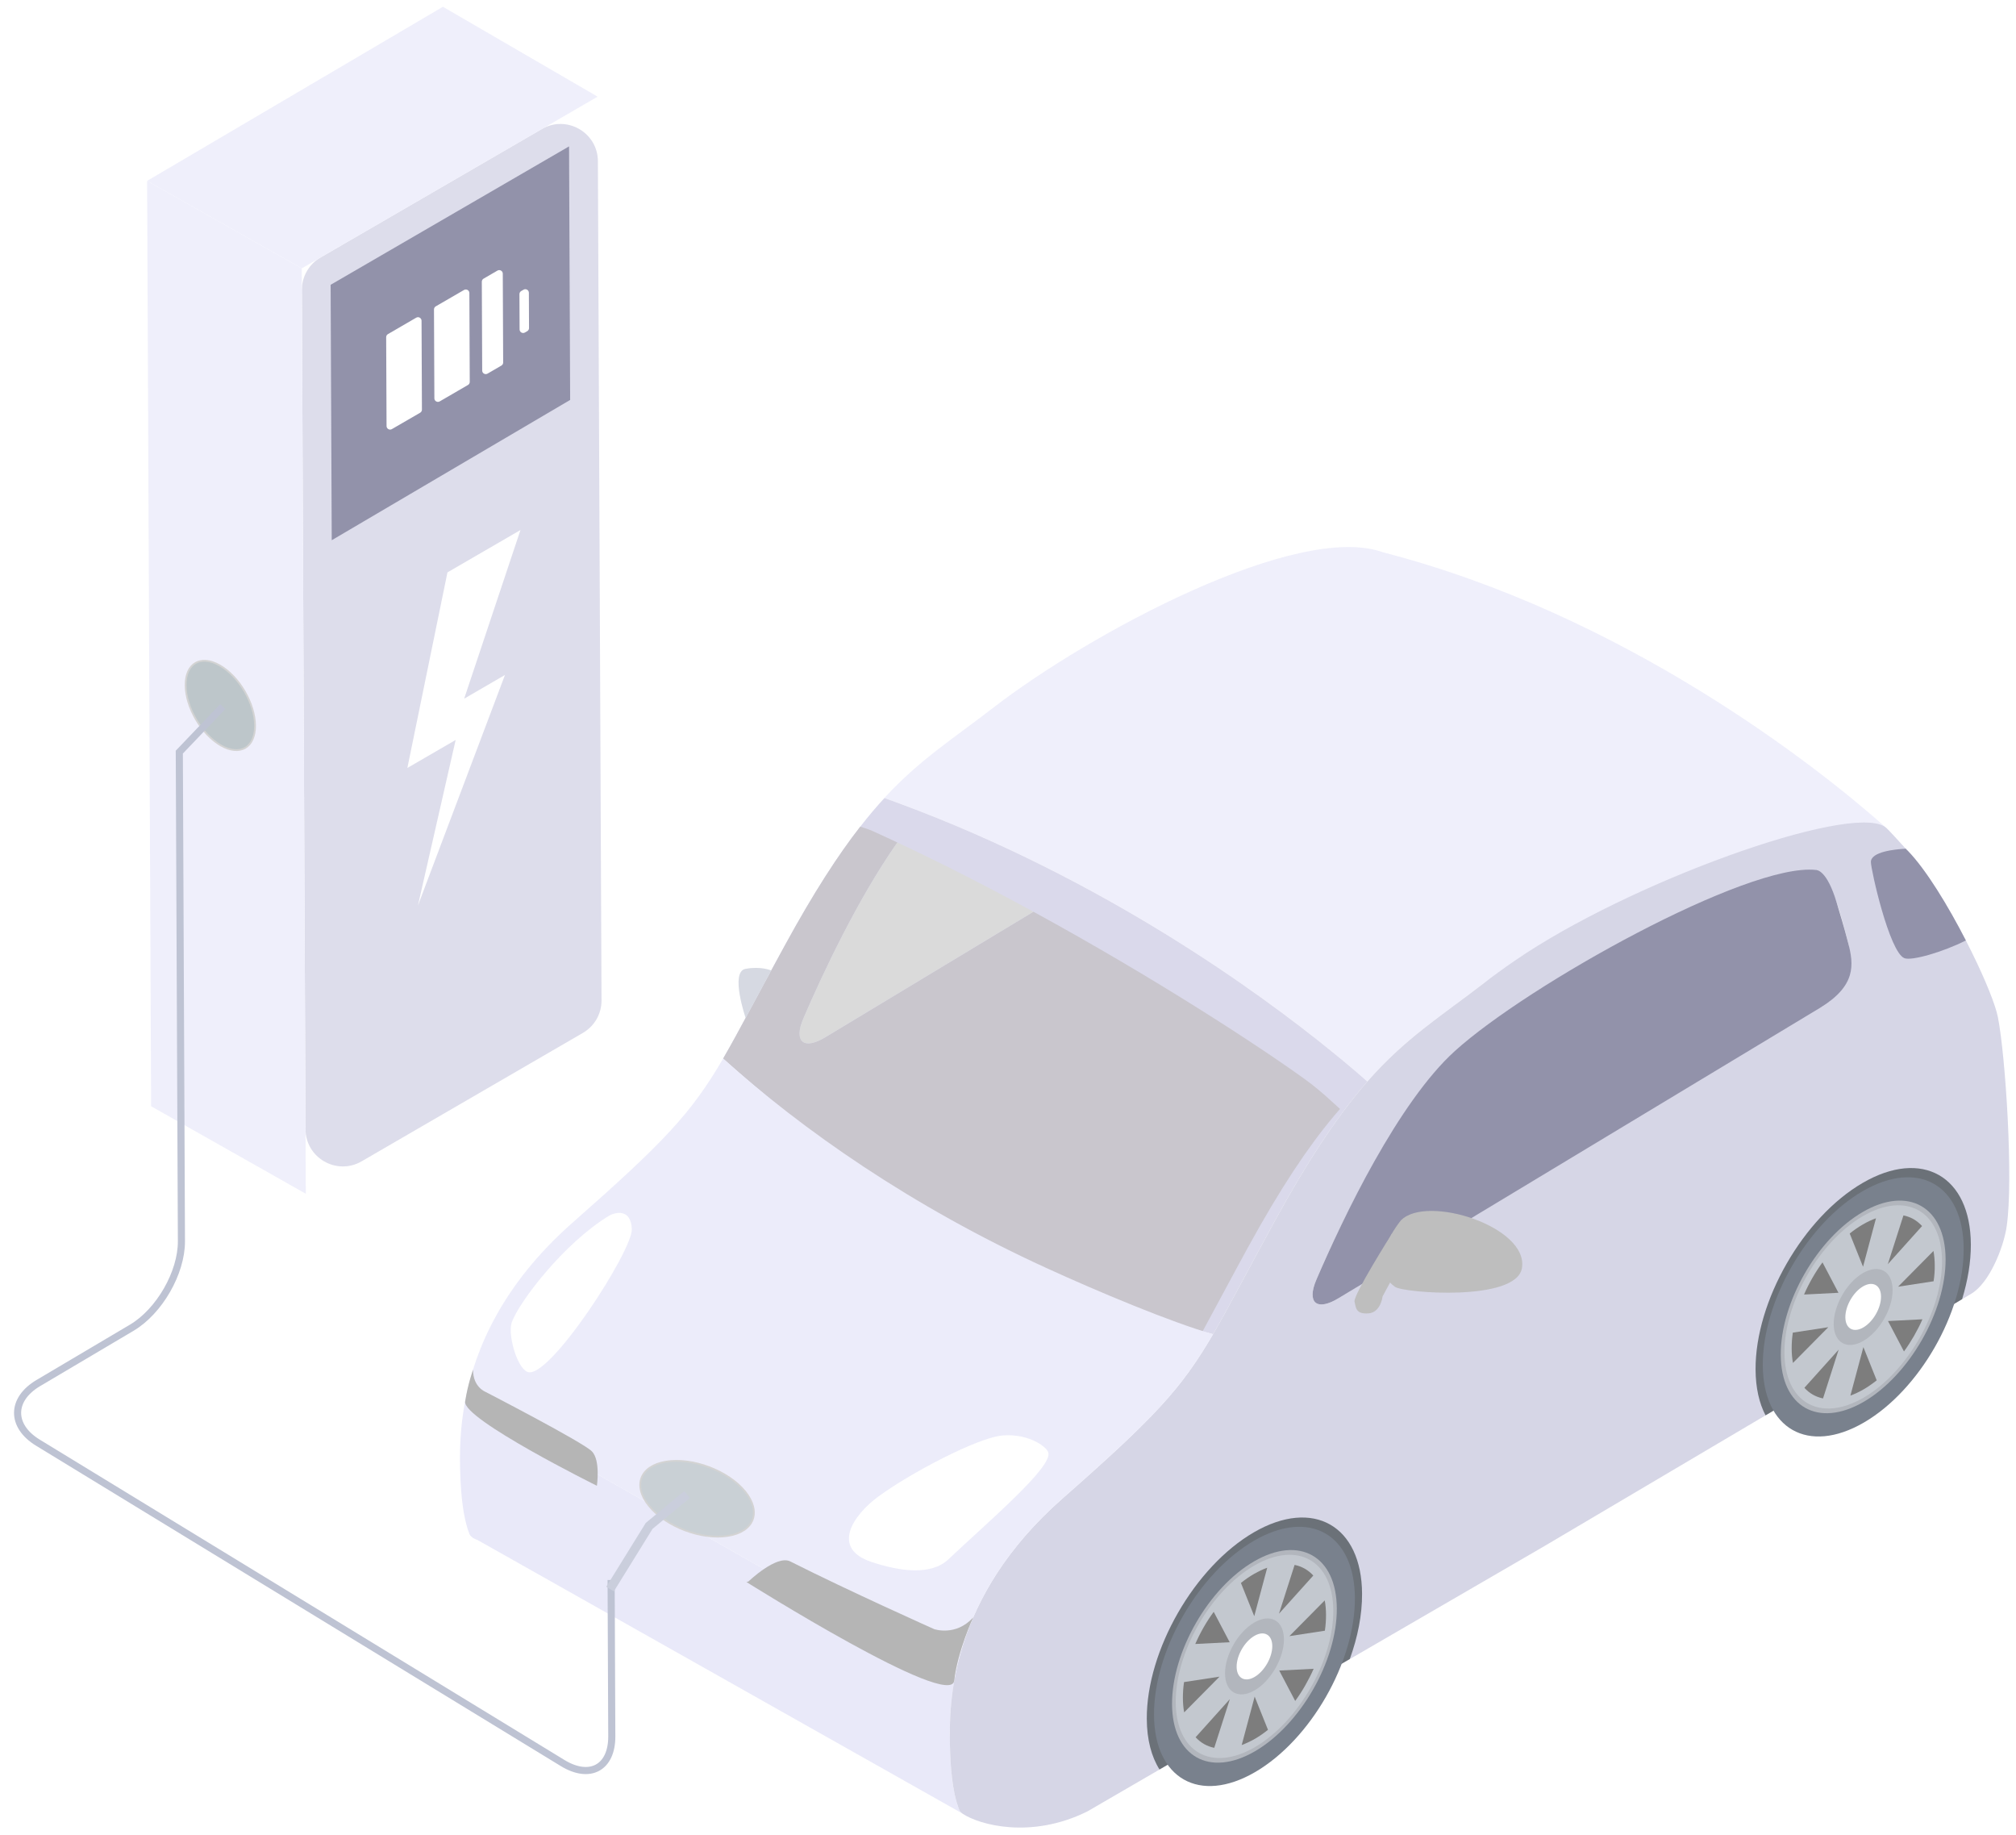 <svg width="855" height="778" viewBox="0 0 855 778" fill="none" xmlns="http://www.w3.org/2000/svg">
<g clip-path="url(#clip0_10886_63100)" filter="url(#filter0_f_10886_63100)">
<path d="M408.134 768.919L363.43 743.706L228.707 667.73L202.501 652.955C201.352 652.571 200.447 652.065 199.858 651.484C199.491 651.146 199.27 650.831 199.097 650.443C197.049 645.206 196.092 638.457 195.601 632.314C195.343 629.085 195.232 626.025 195.148 623.451C194.972 616.529 194.926 605.988 197.409 593.298L404.931 711.319C402.665 723.546 402.709 733.699 402.885 740.45C402.946 743.341 403.108 746.862 403.416 750.504C403.905 756.283 404.884 762.496 406.834 767.394C407.056 767.976 407.497 768.46 408.134 768.919Z" fill="#E9E9F9"/>
<path d="M460.902 768.183L653.783 656.248L468.581 765.769C467.193 766.601 464.487 767.414 460.902 768.183Z" stroke="white" stroke-width="0.754" stroke-miterlimit="10"/>
<path d="M808.397 360.002C806.436 358.092 803.38 356.769 801.861 355.488C775.059 332.724 675.13 394.754 644.027 410.119C638.79 412.716 633.181 413.882 629.167 416.935C610.557 431.274 596.145 440.08 579.895 458.562C562.817 443.382 484.912 377.483 375.074 338.343C390.161 322.004 403.963 313.443 421.43 299.936C462.106 268.572 550.284 221.093 586.514 234.174C688.559 260.498 770.166 324.487 799.766 350.834C799.79 350.858 808.004 359.421 808.397 360.002Z" fill="#EFEFFB"/>
<path d="M405.282 657.104C397.94 664.058 384.874 662.293 372.603 658.217C355.493 652.511 350.687 641.966 359.653 638.186C364.745 636.051 370.348 633.452 375.486 630.539C389.876 622.364 417.628 605.436 428.316 604.588C439.027 603.74 452.83 612.012 454.305 614.386C456.787 618.285 421.787 641.463 405.282 657.104Z" stroke="white" stroke-width="0.754" stroke-miterlimit="10"/>
<path d="M579.896 458.584C578.997 459.633 578.05 460.681 577.151 461.778L577.127 461.827C566.442 474.576 554.85 491.775 540.658 517.656C528.744 539.446 521.289 554.003 514.456 565.716C512.99 565.334 511.5 564.952 510.033 564.521C507.834 563.947 505.634 563.325 503.459 562.703L503.435 562.679C482.588 556.649 462.735 549.083 444.05 540.493C389.242 515.446 343.989 481.831 310.886 452.56L310.837 452.536C309.44 451.304 308.044 450.071 306.696 448.838C313.528 437.077 320.983 422.495 332.97 400.68C345.127 378.451 355.408 362.619 364.85 350.506C368.37 345.973 371.77 341.975 375.098 338.366C377.347 339.157 379.597 339.973 381.821 340.814C468.563 372.961 534.529 421.181 564.927 445.922C571.786 451.478 576.833 455.829 579.896 458.584Z" fill="#DAD9EB"/>
<path d="M568.303 470.199C567.404 471.247 566.457 472.296 565.559 473.393L565.534 473.441C554.85 486.191 543.257 503.389 529.066 529.27C521.123 543.805 515.167 555.101 510.033 564.499C507.834 563.926 505.634 563.304 503.459 562.682L503.435 562.658C482.588 556.627 462.735 549.062 444.05 540.472C389.242 515.424 343.989 481.81 310.886 452.539L310.837 452.515C309.44 451.282 308.043 450.049 306.696 448.816C313.528 437.055 320.983 422.473 332.97 400.658C345.127 378.43 355.408 362.597 364.85 350.484C366.659 351.108 368.492 351.635 370.229 352.429C373.677 353.992 377.126 355.581 380.574 357.217C363.884 381.044 349.13 412.272 340.721 431.836C336.492 441.741 340.877 445.365 350.079 439.763L438.282 386.576C489.637 414.602 533.697 443.363 553.334 457.536C560.484 462.727 565.24 467.492 568.303 470.199Z" fill="#C9C6CD"/>
<path d="M760.216 433.663L567.699 550.43C558.472 556.032 554.087 552.407 558.34 542.503C569.843 515.76 593.453 466.666 619.291 447.293C655.615 420.077 740.264 369.359 769.129 372.488C769.495 372.487 775.232 372.632 779.01 382.744C780.245 386.091 782.13 392.956 783.843 399.677C786.276 409.091 775.578 424.318 760.216 433.663Z" stroke="white" stroke-width="0.754" stroke-miterlimit="10"/>
<path d="M847.321 431.269C846.298 426.076 842.078 415.601 836.39 404.04C835.528 402.295 834.642 400.525 833.731 398.756C826.223 384.142 816.93 368.856 809.256 360.898C808.961 360.608 808.692 360.342 808.422 360.076C808.422 360.076 808.422 360.052 808.398 360.027C808.349 359.979 808.275 359.907 808.226 359.858C806.142 357.754 800.892 351.535 799.276 350.497C783.905 340.654 690.614 374.164 642.453 407.333C637.634 410.633 633.181 413.883 629.192 416.961C610.581 431.299 596.145 440.106 579.896 458.587C578.997 459.636 578.05 460.684 577.151 461.781L577.127 461.83C566.442 474.579 554.85 491.778 540.658 517.659C528.744 539.449 521.289 554.007 514.456 565.719C500.913 588.974 489.664 601.022 450.588 635.39C402.807 677.423 402.414 721.85 402.885 740.454C403.088 747.958 403.65 759.396 406.834 767.397C407.056 767.979 407.497 768.488 408.134 768.922L408.232 769.019C415.502 773.821 437.252 779.775 460.854 768.208L460.902 768.208L491.751 750.294L572.462 703.455L653.759 656.273L657.167 654.267L748.782 600.118L832.144 550.862L835.942 548.611C843.733 544.06 849.794 528.828 851.049 519.957C853.942 500.295 850.565 447.626 847.321 431.269ZM760.192 433.687L567.674 550.454C558.448 556.056 554.063 552.431 558.316 542.527C569.819 515.784 593.429 466.69 619.267 447.317C655.567 420.101 740.24 369.383 769.105 372.512C769.471 372.511 775.208 372.632 778.962 382.768C780.196 386.091 782.081 392.981 783.819 399.701C786.276 409.115 775.554 424.318 760.192 433.687Z" fill="#D6D6E6"/>
<path d="M577.664 675.813C577.702 684.678 575.839 694.135 572.462 703.428L491.75 750.267C488.359 744.89 486.399 737.66 486.361 728.794C486.235 699.794 506.609 664.316 531.784 649.706C556.96 635.121 577.538 646.836 577.664 675.813Z" fill="#6B7178"/>
<path d="M574.62 677.6C574.738 704.707 555.769 737.749 532.249 751.405C508.73 765.06 489.546 754.164 489.429 727.058C489.311 699.952 508.28 666.909 531.824 653.278C555.344 639.598 574.503 650.494 574.62 677.6Z" fill="#79818D"/>
<path d="M532.211 742.565C512.928 753.749 497.17 744.782 497.074 722.582C496.977 700.382 512.579 673.232 531.838 662.048C551.097 650.865 566.855 659.832 566.951 682.032C567.071 704.232 551.47 731.382 532.211 742.565Z" fill="#B2B6BD"/>
<path d="M532.203 740.814C513.772 751.508 498.724 742.926 498.632 721.722C498.54 700.494 513.463 674.537 531.894 663.842C550.325 653.148 565.374 661.73 565.466 682.934C565.533 704.138 550.61 730.119 532.203 740.814Z" fill="#C3C8CF"/>
<path d="M532.099 716.72C525.209 720.709 519.581 717.503 519.547 709.585C519.512 701.643 525.084 691.927 531.974 687.938C538.865 683.949 544.493 687.155 544.527 695.073C544.561 702.991 538.989 712.707 532.099 716.72Z" fill="#B2B6BD"/>
<path d="M532.074 711.034C527.911 713.457 524.485 711.528 524.465 706.719C524.444 701.91 527.811 696.042 531.999 693.619C536.162 691.196 539.564 693.149 539.584 697.934C539.605 702.743 536.238 708.611 532.074 711.034Z" fill="white"/>
<path d="M537.439 664.721L531.938 685.269L526.288 671.182C528.088 669.717 529.962 668.445 531.861 667.344C533.784 666.267 535.635 665.36 537.439 664.721Z" fill="#7D7D7D"/>
<path d="M514.747 683.423L521.515 696.315L506.922 697.059C507.937 694.723 509.123 692.361 510.455 690.024C511.787 687.711 513.218 685.494 514.747 683.423Z" fill="#7D7D7D"/>
<path d="M502.159 713.209L517.209 710.909L502.214 726.058C501.865 724.189 501.685 722.125 501.675 719.939C501.666 717.729 501.827 715.494 502.159 713.209Z" fill="#7D7D7D"/>
<path d="M507.069 736.6L521.595 720.433L514.972 741.083C513.433 740.774 511.991 740.246 510.645 739.474C509.323 738.727 508.123 737.761 507.069 736.6Z" fill="#7D7D7D"/>
<path d="M526.61 739.915L532.111 719.366L537.761 733.454C535.961 734.895 534.087 736.19 532.188 737.292C530.265 738.369 528.413 739.251 526.61 739.915Z" fill="#7D7D7D"/>
<path d="M549.302 721.213L542.534 708.321L557.127 707.577C556.088 709.938 554.902 712.275 553.57 714.612C552.262 716.925 550.831 719.118 549.302 721.213Z" fill="#7D7D7D"/>
<path d="M561.89 691.428L546.84 693.728L561.834 678.579C562.184 680.472 562.364 682.512 562.374 684.698C562.383 686.884 562.222 689.143 561.89 691.428Z" fill="#7D7D7D"/>
<path d="M556.98 668.037L542.43 684.204L549.052 663.53C550.591 663.839 552.034 664.391 553.38 665.138C554.725 665.91 555.926 666.876 556.98 668.037Z" fill="#7D7D7D"/>
<path d="M835.851 527.648C835.884 535.104 834.551 543.004 832.144 550.86L748.782 600.115C746.1 595.002 744.582 588.45 744.549 580.654C744.423 551.653 764.797 516.175 789.972 501.565C815.147 486.931 835.726 498.623 835.851 527.648Z" fill="#6B7178"/>
<path d="M832.808 529.41C832.925 556.517 813.956 589.559 790.437 603.19C766.893 616.846 747.734 605.95 747.616 578.844C747.499 551.737 766.467 518.695 790.011 505.039C813.531 491.408 832.691 502.328 832.808 529.41Z" fill="#79818D"/>
<path d="M790.374 594.397C771.091 605.581 755.333 596.614 755.237 574.414C755.141 552.214 770.742 525.064 790.025 513.88C809.284 502.696 825.042 511.664 825.138 533.864C825.259 556.064 809.658 583.214 790.374 594.397Z" fill="#B2B6BD"/>
<path d="M790.367 592.623C771.936 603.317 756.887 594.735 756.795 573.531C756.703 552.303 771.626 526.346 790.057 515.651C808.488 504.957 823.537 513.515 823.629 534.743C823.696 555.971 808.798 581.953 790.367 592.623Z" fill="#C3C8CF"/>
<path d="M790.262 568.556C783.372 572.545 777.72 569.339 777.685 561.421C777.651 553.478 783.223 543.763 790.113 539.774C797.004 535.785 802.631 538.991 802.666 546.909C802.749 554.827 797.153 564.543 790.262 568.556Z" fill="#B2B6BD"/>
<path d="M790.238 562.847C786.074 565.27 782.649 563.341 782.628 558.532C782.607 553.723 785.974 547.855 790.138 545.432C794.301 543.009 797.727 544.938 797.747 549.747C797.793 554.556 794.426 560.448 790.238 562.847Z" fill="white"/>
<path d="M795.627 516.553L790.126 537.101L784.475 523.014C786.275 521.573 788.149 520.277 790.048 519.176C791.947 518.075 793.823 517.192 795.627 516.553Z" fill="#7D7D7D"/>
<path d="M772.934 535.255L779.703 548.147L765.109 548.891C766.124 546.53 767.31 544.193 768.643 541.856C769.975 539.543 771.406 537.326 772.934 535.255Z" fill="#7D7D7D"/>
<path d="M760.346 565.041L775.397 562.741L760.402 577.89C760.052 576.021 759.872 573.957 759.863 571.771C759.853 569.561 760.015 567.326 760.346 565.041Z" fill="#7D7D7D"/>
<path d="M765.256 588.435L779.783 572.269L773.16 592.943C771.621 592.634 770.178 592.082 768.833 591.335C767.511 590.563 766.287 589.597 765.256 588.435Z" fill="#7D7D7D"/>
<path d="M784.773 591.723L790.274 571.175L795.924 585.263C794.124 586.703 792.25 587.999 790.351 589.1C788.452 590.201 786.601 591.084 784.773 591.723Z" fill="#7D7D7D"/>
<path d="M807.49 573.022L800.722 560.129L815.315 559.386C814.3 561.746 813.089 564.083 811.757 566.421C810.425 568.734 808.994 570.951 807.49 573.022Z" fill="#7D7D7D"/>
<path d="M820.053 543.264L805.003 545.564L819.998 530.415C820.348 532.308 820.527 534.348 820.537 536.534C820.571 538.72 820.409 540.955 820.053 543.264Z" fill="#7D7D7D"/>
<path d="M815.168 519.846L800.641 536.013L807.264 515.338C808.803 515.647 810.246 516.2 811.592 516.947C812.913 517.743 814.113 518.709 815.168 519.846Z" fill="#7D7D7D"/>
<path d="M771.856 427.345L567.674 550.453C558.448 556.055 554.063 552.431 558.316 542.526C569.819 515.783 593.114 467.273 617.038 445.625C648.038 417.558 741.201 365.734 770.065 368.864C770.431 368.862 774.751 368.698 778.962 382.767C779.977 386.188 782.081 392.98 783.795 399.7C786.276 409.09 787.218 417.975 771.856 427.345Z" fill="#9292AA"/>
<path d="M438.282 386.572L350.079 439.759C340.877 445.361 336.492 441.737 340.721 431.832C349.13 412.268 363.884 381.04 380.574 357.213C400.239 366.431 419.736 376.451 438.282 386.572Z" fill="#DADADA"/>
<path d="M594.161 517.426C594.161 517.426 578.401 536.051 591.598 545.612C595.271 548.268 643.006 551.996 645.458 537.728C648.482 520.178 605.097 506.302 594.161 517.426Z" fill="#BEBEBE"/>
<path d="M514.456 565.718C500.913 588.973 489.664 601.021 450.588 635.389C420.169 662.166 408.939 689.905 404.931 711.321L197.409 593.3C201.613 572.029 212.943 544.727 242.851 518.39C281.878 484.046 293.152 472.022 306.696 448.84C340.12 478.935 386.515 511.452 443.647 537.582C465.634 547.664 496.934 560.742 514.456 565.718Z" fill="#ECECFA"/>
<path d="M402.248 661.152C394.882 668.082 381.816 666.342 369.57 662.266C352.459 656.559 361.528 642.65 372.452 634.588C385.761 624.766 414.595 609.509 425.282 608.636C435.994 607.788 443.633 613.172 444.572 615.791C446.77 621.854 418.754 645.511 402.248 661.152Z" fill="white"/>
<path d="M217.039 560.691C220.295 551.714 239.301 527.075 258.143 515.577C260.626 514.061 267.623 512.087 267.955 521.194C268.288 530.301 232.622 585.568 223.647 581.672C219.025 579.676 215.302 565.434 217.039 560.691Z" fill="white"/>
<path d="M590.014 523.566C590.014 523.566 573.844 549.188 574.466 551.906C575.088 554.623 575.051 557.223 580.321 556.884C585.617 556.545 586.368 549.668 586.368 549.668L591.502 540.197L590.329 522.981" fill="#BEBEBE"/>
<path d="M316.238 431.648C316.238 431.648 309.514 412.052 316.148 410.808C322.782 409.565 327.086 411.49 327.086 411.49L316.238 431.648Z" fill="#D6D9E2"/>
<path d="M833.731 398.756C824.354 403.533 810.605 407.6 807.573 406.229C801.263 403.439 793.473 368.86 793.459 365.508C793.44 361.112 803.662 360.096 808.226 359.858C808.275 359.906 808.348 359.979 808.397 360.027C808.422 360.051 808.422 360.076 808.422 360.076C808.692 360.342 808.961 360.608 809.256 360.898C816.93 368.856 826.223 384.142 833.731 398.756Z" fill="#9292AA"/>
<path d="M317.396 670.581C317.396 670.581 329.331 659.113 335.153 662.051C360.153 674.67 396.201 690.763 396.201 690.763C396.201 690.763 405.393 693.954 412.753 685.785C412.753 685.785 406.151 699.95 404.692 712.611C403.234 725.272 316.567 670.778 316.567 670.778" fill="#B5B5B5"/>
<path d="M253.147 629.976C253.147 629.976 254.736 619.233 251.058 615.412C247.38 611.565 205.792 590.104 205.792 590.104C205.792 590.104 200.56 588.062 200.626 580.751C200.626 580.751 198.431 586.76 197.267 594.246C196.079 601.683 253.147 629.976 253.147 629.976Z" fill="#B5B5B5"/>
<path d="M282.501 619.752C288.104 618.842 294.667 619.793 300.743 622.085C306.818 624.375 312.368 627.991 315.96 632.368L315.96 632.369C319.542 636.761 320.457 641.025 319.182 644.373C317.908 647.721 314.389 650.3 308.784 651.198L308.783 651.198C303.168 652.109 296.604 651.157 290.532 648.865C284.459 646.574 278.915 642.958 275.323 638.58C271.729 634.2 270.809 629.943 272.083 626.595C273.358 623.248 276.883 620.663 282.5 619.752L282.501 619.752Z" fill="#C9D0D5" stroke="#D3D3D3" stroke-width="0.754"/>
<path d="M255.111 424.18C255.136 429.851 252.127 435.102 247.222 437.948L153.357 492.416C142.825 498.528 129.622 490.963 129.57 478.786L128.028 122.957C128.003 117.287 131.012 112.036 135.917 109.189L229.781 54.721C240.314 48.609 253.516 56.174 253.569 68.352L255.111 424.18Z" fill="#DDDDEB"/>
<path d="M241.338 62.072L241.803 169.575L140.692 229.06L140.223 120.756L241.338 62.072Z" fill="#9292AA"/>
<path d="M127.988 113.79L62.388 76.693L187.846 2.869L253.451 40.986L127.988 113.79Z" fill="#EFEFFB"/>
<path d="M129.688 506.153L64.088 469.056L62.388 76.695L127.988 113.792L129.688 506.153Z" fill="#EFEFFB"/>
<path d="M177.244 383.966L193.245 313.749L172.768 325.618L189.764 242.694L220.734 224.732L196.854 296.245L214.165 286.188L177.244 383.966Z" fill="white"/>
<path d="M178.944 173.688C178.947 174.228 178.66 174.728 178.192 174.999L166.203 181.944C165.2 182.525 163.944 181.804 163.939 180.645L163.776 142.976C163.773 142.437 164.06 141.937 164.526 141.666L176.515 134.702C177.518 134.119 178.776 134.839 178.781 135.999L178.944 173.688Z" fill="white"/>
<path d="M199.226 161.918C199.228 162.458 198.942 162.958 198.475 163.229L186.486 170.193C185.483 170.776 184.225 170.055 184.22 168.895L184.057 131.207C184.055 130.667 184.342 130.166 184.809 129.895L196.798 122.951C197.801 122.37 199.058 123.09 199.063 124.25L199.226 161.918Z" fill="white"/>
<path d="M213.396 153.695C213.398 154.235 213.112 154.735 212.646 155.006L206.768 158.421C205.765 159.004 204.507 158.283 204.502 157.123L204.339 119.458C204.336 118.919 204.623 118.419 205.089 118.148L210.967 114.733C211.97 114.15 213.228 114.87 213.233 116.03L213.396 153.695Z" fill="white"/>
<path d="M224.366 139.101C224.368 139.64 224.082 140.14 223.616 140.411L222.632 140.984C221.629 141.568 220.37 140.847 220.365 139.687L220.3 124.714C220.298 124.172 220.586 123.671 221.056 123.4L222.039 122.834C223.042 122.256 224.296 122.977 224.301 124.134L224.366 139.101Z" fill="white"/>
<path d="M82.906 281.117C85.467 279.633 89.082 279.796 93.186 282.132C97.287 284.466 101.026 288.494 103.746 293.137C106.466 297.78 108.147 303.002 108.168 307.705C108.188 312.41 106.549 315.619 103.989 317.103C101.428 318.587 97.812 318.423 93.709 316.088C89.608 313.754 85.869 309.726 83.148 305.083C80.428 300.44 78.747 295.218 78.727 290.515C78.707 285.81 80.346 282.601 82.906 281.117Z" fill="#BDC6CA" stroke="#D3D3D3" stroke-width="0.754"/>
<path d="M94.488 299.606L76.045 318.901L76.944 526.309C77.002 539.617 67.587 556.003 55.933 562.925L16.264 586.411C4.609 593.308 4.51 604.64 16.077 611.702L238.616 747.534C250.183 754.596 259.523 749.516 259.465 736.208L259.178 669.933" stroke="#BEC3D3" stroke-width="3.017" stroke-miterlimit="10"/>
<path d="M291.387 633.701L275.311 646.985L258.731 673.774" stroke="#CACEDC" stroke-width="3.771" stroke-miterlimit="10"/>
</g>
<defs>
<filter id="filter0_f_10886_63100" x="-2.263" y="-2.263" width="857.867" height="781.271" filterUnits="userSpaceOnUse" color-interpolation-filters="sRGB">
<feFlood flood-opacity="0" result="BackgroundImageFix"/>
<feBlend mode="normal" in="SourceGraphic" in2="BackgroundImageFix" result="shape"/>
<feGaussianBlur stdDeviation="1.131" result="effect1_foregroundBlur_10886_63100"/>
</filter>
<clipPath id="clip0_10886_63100">
<rect width="850" height="773.07" fill="white" transform="translate(0 3.684) rotate(-0.248)"/>
</clipPath>
</defs>
</svg>
